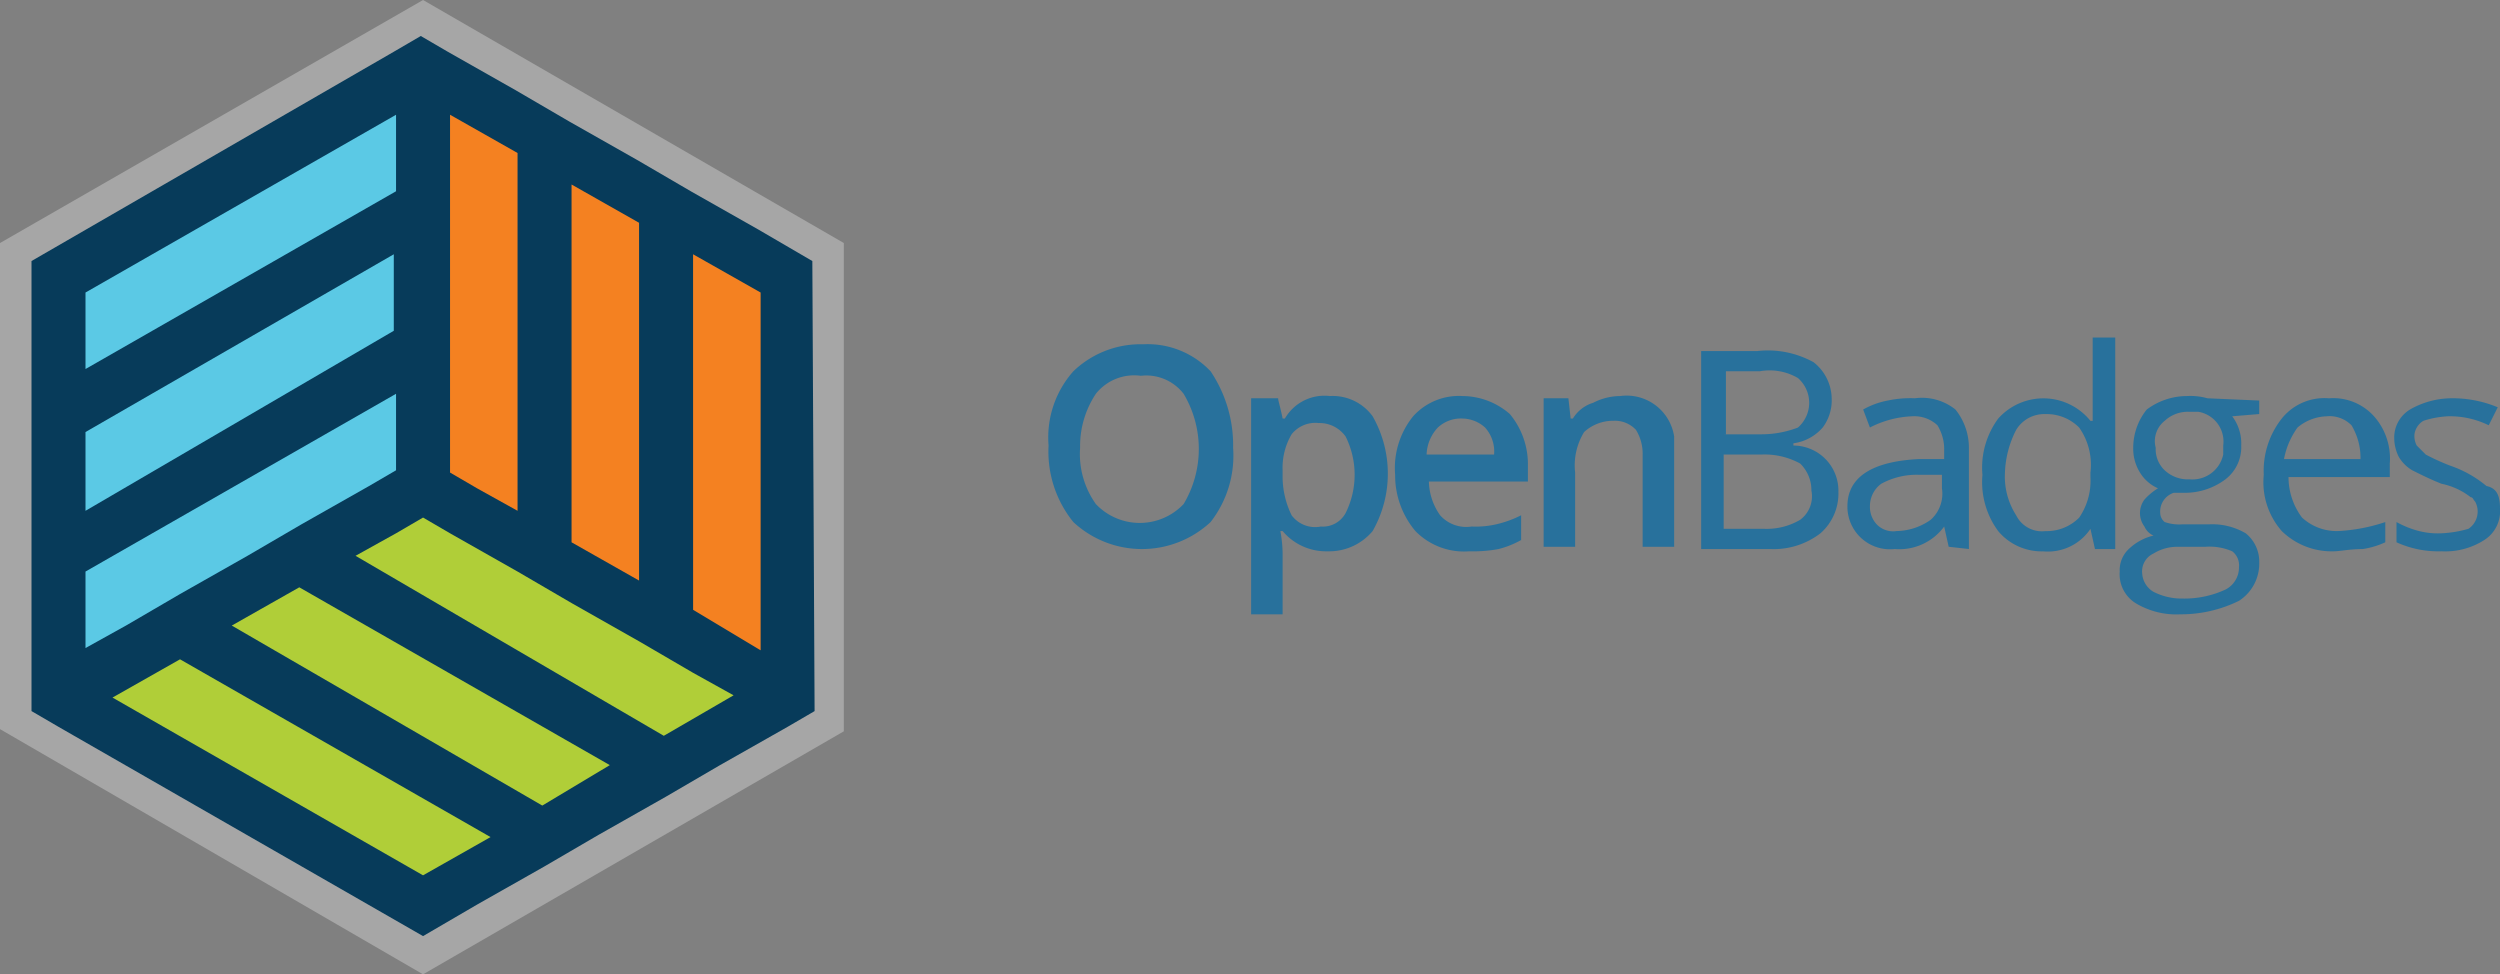 <svg xmlns="http://www.w3.org/2000/svg" width="214.298" height="83.52" viewBox="0 0 214.298 83.52"><rect x="0" y="0" width="214.298" height="83.52" fill="#808080" stroke="none"/><path d="M56.463,47.9,20.2,68.732V110.4L56.463,131.42l36.07-20.832V68.732ZM27.53,84.934,54.148,69.7v6.558L27.53,91.685V84.934Zm51.887,15.431V69.7L85.2,72.975v30.669ZM69,63.717,74.787,67V97.472L69,94.193V63.717Zm-10.416-5.98,5.787,3.279V91.685L60.9,89.757l-2.315-1.35V57.737ZM27.53,72.975,54.148,57.737V64.3L27.53,79.726Zm26.618,8.68v6.558l-2.315,1.35-5.787,3.279-4.629,2.7-5.787,3.279L31,101.523l-3.472,1.929V96.7Zm-24.3,26.04,5.787-3.279,26.618,15.238-5.787,3.279Zm10.223-5.98,5.787-3.279,26.618,15.238-5.787,3.279Zm10.416-5.98,3.472-1.929,2.315-1.35,2.315,1.35,5.787,3.279L69,99.787l5.787,3.279,4.629,2.7,3.472,1.929L77.1,110.974Z" transform="translate(-20.2 -47.9)" fill="#fff" opacity="0.3"/><path d="M39.3,51.4V85.734l29.512,18.324V67.024Z" transform="translate(-2.458 -44.649)" fill="#f48121"/><path d="M83.274,87.346l-29.9,17.167L22.9,88.117,54.919,69.6Z" transform="translate(-17.692 -27.743)" fill="#b0ce38"/><path d="M52.712,51.4V85.734L23.2,104.058V67.024Z" transform="translate(-17.413 -44.649)" fill="#5bc9e5"/><path d="M88.532,68.789l-4.629-2.7-5.787-3.279-4.629-2.7L67.7,56.83l-4.629-2.7L57.284,50.85,54.97,49.5l-2.315,1.35L21.6,68.789v38.578l2.315,1.35,31.248,17.939,4.629-2.7,5.787-3.279,4.629-2.7,5.787-3.279,4.629-2.7,5.787-3.279,2.315-1.35-.193-38.578ZM78.309,68.21,84.1,71.489v30.669l-5.787-3.472Zm-10.416-5.98L73.68,65.51V96.179L67.893,92.9V62.231Zm-10.416-5.98,5.787,3.279V90.2L59.792,88.27l-2.315-1.35V56.251ZM26.229,71.489,52.848,56.251v6.558L26.229,78.047Zm0,11.959L52.655,68.21v6.558L26.229,90.2V83.448Zm0,11.959L52.848,80.169v6.558l-2.315,1.35-5.787,3.279-4.629,2.7-5.787,3.279-4.629,2.7-3.472,1.929V95.407Zm28.933,26.04L28.544,106.209l5.787-3.279,26.618,15.238Zm10.223-5.98L38.767,100.037l5.787-3.279L71.172,112Zm10.416-5.98L49.376,94.057l3.472-1.929,2.315-1.35,2.315,1.35,5.787,3.279,4.629,2.7,5.787,3.279,4.629,2.7,3.472,1.929Z" transform="translate(-18.9 -46.414)" fill="#073b5a"/><g transform="translate(89.856 28.933)"><path d="M22.631,106.585A9.273,9.273,0,0,1,20.7,112.95a8.634,8.634,0,0,1-11.766,0,9.6,9.6,0,0,1-2.122-6.558,8.544,8.544,0,0,1,2.122-6.365,8.3,8.3,0,0,1,5.98-2.315,7.429,7.429,0,0,1,5.787,2.315A11.356,11.356,0,0,1,22.631,106.585Zm-13.116,0a7.382,7.382,0,0,0,1.35,4.822,5.18,5.18,0,0,0,7.33.193l.193-.193a9.227,9.227,0,0,0,0-9.451,4.039,4.039,0,0,0-3.665-1.543,4.194,4.194,0,0,0-3.858,1.543,8.093,8.093,0,0,0-1.35,4.629Z" transform="translate(-6.785 -97.133)" fill="#28719c"/><path d="M22.358,113.323a4.856,4.856,0,0,1-3.858-1.736h-.193a11.2,11.2,0,0,1,.193,1.929v5.208H15.8V100.207h2.315c0,.193.193.772.386,1.736h.193a3.918,3.918,0,0,1,3.858-1.929,4.236,4.236,0,0,1,3.665,1.736,9.942,9.942,0,0,1,0,9.837A4.856,4.856,0,0,1,22.358,113.323Zm-.772-10.995a2.6,2.6,0,0,0-2.315.964,5.66,5.66,0,0,0-.772,3.086v.386a7.566,7.566,0,0,0,.772,3.472,2.511,2.511,0,0,0,2.508.964,2.216,2.216,0,0,0,2.122-1.157,7.354,7.354,0,0,0,0-6.558A2.75,2.75,0,0,0,21.587,102.329Z" transform="translate(1.589 -94.999)" fill="#28719c"/><path d="M28.583,113.323a5.827,5.827,0,0,1-4.629-1.736,7.408,7.408,0,0,1-1.736-4.822,7.059,7.059,0,0,1,1.543-5.015A5.279,5.279,0,0,1,28,100.014a6.225,6.225,0,0,1,4.051,1.543A6.741,6.741,0,0,1,33.6,105.8v1.543H25.111a5.2,5.2,0,0,0,.964,2.893,3,3,0,0,0,2.7.964,7.913,7.913,0,0,0,2.122-.193,9.4,9.4,0,0,0,2.122-.772v2.122a8.062,8.062,0,0,1-1.929.772A11.865,11.865,0,0,1,28.583,113.323ZM28,101.943a2.9,2.9,0,0,0-2.122.772,3.559,3.559,0,0,0-.964,2.315H30.7a3.075,3.075,0,0,0-.772-2.315A2.947,2.947,0,0,0,28,101.943Z" transform="translate(7.516 -94.999)" fill="#28719c"/><path d="M39.987,112.949h-2.7v-7.908a3.888,3.888,0,0,0-.579-2.122,2.476,2.476,0,0,0-1.929-.772,3.667,3.667,0,0,0-2.508.964,5.453,5.453,0,0,0-.772,3.472v6.365H28.8V100.219h2.122l.193,1.736h.193a3.078,3.078,0,0,1,1.736-1.35,5.136,5.136,0,0,1,2.315-.579,4.122,4.122,0,0,1,4.629,3.472v9.451Z" transform="translate(13.664 -95.011)" fill="#28719c"/><path d="M35.8,98.024h4.822a8.078,8.078,0,0,1,4.822.964,4.027,4.027,0,0,1,1.543,3.086,3.877,3.877,0,0,1-.772,2.508,4.033,4.033,0,0,1-2.508,1.35v.193a3.869,3.869,0,0,1,3.858,3.858v.193a4.517,4.517,0,0,1-1.543,3.472A6.574,6.574,0,0,1,41.78,115H35.8V98.024Zm1.929,7.137h3.279a8.736,8.736,0,0,0,3.086-.579,2.816,2.816,0,0,0,0-4.244,4.807,4.807,0,0,0-3.279-.579H37.922v5.4Zm0,1.736v6.365H41.2a5.66,5.66,0,0,0,3.086-.772,2.511,2.511,0,0,0,.964-2.508,3.194,3.194,0,0,0-.964-2.315,6.34,6.34,0,0,0-3.279-.772Z" transform="translate(20.167 -96.866)" fill="#28719c"/><path d="M50.98,112.854l-.386-1.736h0a4.778,4.778,0,0,1-4.244,1.929,3.654,3.654,0,0,1-4.051-3.665c0-2.508,2.122-3.858,6.172-4.051h2.122v-.772a3.888,3.888,0,0,0-.579-2.122,2.9,2.9,0,0,0-2.122-.772,8.652,8.652,0,0,0-3.665.964l-.579-1.543a6.91,6.91,0,0,1,2.122-.772,9.391,9.391,0,0,1,2.315-.193,4.6,4.6,0,0,1,3.472.964,5.238,5.238,0,0,1,1.157,3.279v8.68l-1.736-.193Zm-4.436-1.35a5.2,5.2,0,0,0,2.893-.964,3,3,0,0,0,.964-2.7v-1.157H48.472a6.34,6.34,0,0,0-3.279.772,2.374,2.374,0,0,0-.964,1.929,2.19,2.19,0,0,0,.579,1.543A1.944,1.944,0,0,0,46.544,111.5Z" transform="translate(26.204 -94.916)" fill="#28719c"/><path d="M57.576,113.8h0a4.392,4.392,0,0,1-4.051,1.929,4.856,4.856,0,0,1-3.858-1.736,7.088,7.088,0,0,1-1.35-4.822,7.088,7.088,0,0,1,1.35-4.822,5.187,5.187,0,0,1,7.908.193h.193V97.4H59.7v18.131H57.962Zm-3.858.193a3.926,3.926,0,0,0,2.893-1.157,5.593,5.593,0,0,0,.964-3.472v-.386a5.549,5.549,0,0,0-.964-3.858,3.926,3.926,0,0,0-2.893-1.157,2.811,2.811,0,0,0-2.508,1.35,8.652,8.652,0,0,0-.964,3.665,6.169,6.169,0,0,0,.964,3.665,2.469,2.469,0,0,0,2.508,1.35Z" transform="translate(31.76 -97.4)" fill="#28719c"/><path d="M66.359,100.386v1.157l-2.315.193a3.877,3.877,0,0,1,.772,2.508,3.47,3.47,0,0,1-1.35,2.893,5.778,5.778,0,0,1-3.472,1.157h-.964a1.687,1.687,0,0,0-1.157,1.736,1,1,0,0,0,.386.772,3.76,3.76,0,0,0,1.543.193h2.315a5.66,5.66,0,0,1,3.086.772,3.11,3.11,0,0,1,1.157,2.508,3.79,3.79,0,0,1-1.736,3.279,11.254,11.254,0,0,1-5.015,1.157,6.777,6.777,0,0,1-3.858-.964,2.919,2.919,0,0,1-1.35-2.7,2.476,2.476,0,0,1,.772-1.929,4.6,4.6,0,0,1,2.122-1.157,1.506,1.506,0,0,1-.772-.772,1.929,1.929,0,0,1,0-2.315,5.114,5.114,0,0,1,1.157-.964,3.431,3.431,0,0,1-1.543-1.35,3.888,3.888,0,0,1-.579-2.122,5.238,5.238,0,0,1,1.157-3.279A5.778,5.778,0,0,1,60.187,100a5.341,5.341,0,0,1,1.736.193l4.436.193Zm-10.03,14.852a1.967,1.967,0,0,0,.964,1.543,5.339,5.339,0,0,0,2.508.579,8.358,8.358,0,0,0,3.665-.772,2.121,2.121,0,0,0,1.157-1.929,1.5,1.5,0,0,0-.579-1.35,4.893,4.893,0,0,0-2.315-.386H59.415a3.888,3.888,0,0,0-2.122.579,1.687,1.687,0,0,0-.964,1.736Zm1.157-10.8a2.476,2.476,0,0,0,.772,1.929,2.9,2.9,0,0,0,2.122.772,2.7,2.7,0,0,0,2.893-2.122v-.772a2.586,2.586,0,0,0-2.122-2.893H60.38a2.9,2.9,0,0,0-2.122.772A2.214,2.214,0,0,0,57.486,104.436Z" transform="translate(37.444 -94.985)" fill="#28719c"/><path d="M66.8,113.231a6.111,6.111,0,0,1-4.436-1.736,6.351,6.351,0,0,1-1.543-4.822,7.234,7.234,0,0,1,1.543-4.822,4.682,4.682,0,0,1,4.051-1.736,4.7,4.7,0,0,1,3.858,1.543,5.456,5.456,0,0,1,1.35,4.051v1.157h-8.68a5.778,5.778,0,0,0,1.157,3.472,4.38,4.38,0,0,0,3.086,1.157,15.024,15.024,0,0,0,4.051-.772v1.736a7.349,7.349,0,0,1-1.929.579C68.147,113.038,67.376,113.231,66.8,113.231Zm-.579-11.573a4.062,4.062,0,0,0-2.508.964,6.763,6.763,0,0,0-1.157,2.7h6.558a5.443,5.443,0,0,0-.772-2.893,2.634,2.634,0,0,0-2.122-.772Z" transform="translate(43.371 -94.906)" fill="#28719c"/><path d="M75.666,109.551a2.919,2.919,0,0,1-1.35,2.7,6.169,6.169,0,0,1-3.665.964,8.636,8.636,0,0,1-3.858-.772v-1.736a8.062,8.062,0,0,0,1.929.772,6.562,6.562,0,0,0,1.929.193,9.682,9.682,0,0,0,2.315-.386,1.787,1.787,0,0,0,.579-2.315c-.193-.193-.193-.386-.386-.386a5.978,5.978,0,0,0-2.508-1.157c-.964-.386-1.736-.772-2.508-1.157a3.275,3.275,0,0,1-1.157-1.157,3.634,3.634,0,0,1-.386-1.543,2.811,2.811,0,0,1,1.35-2.508,7.219,7.219,0,0,1,3.472-.964,10.073,10.073,0,0,1,4.051.772l-.772,1.543a7.565,7.565,0,0,0-3.472-.772,8.2,8.2,0,0,0-2.122.386,1.586,1.586,0,0,0-.772,1.157,1.739,1.739,0,0,0,.193.964l.772.772a18.8,18.8,0,0,0,2.122.964,9.782,9.782,0,0,1,3.086,1.736C75.473,107.815,75.666,108.587,75.666,109.551Z" transform="translate(48.776 -94.892)" fill="#28719c"/></g></svg>